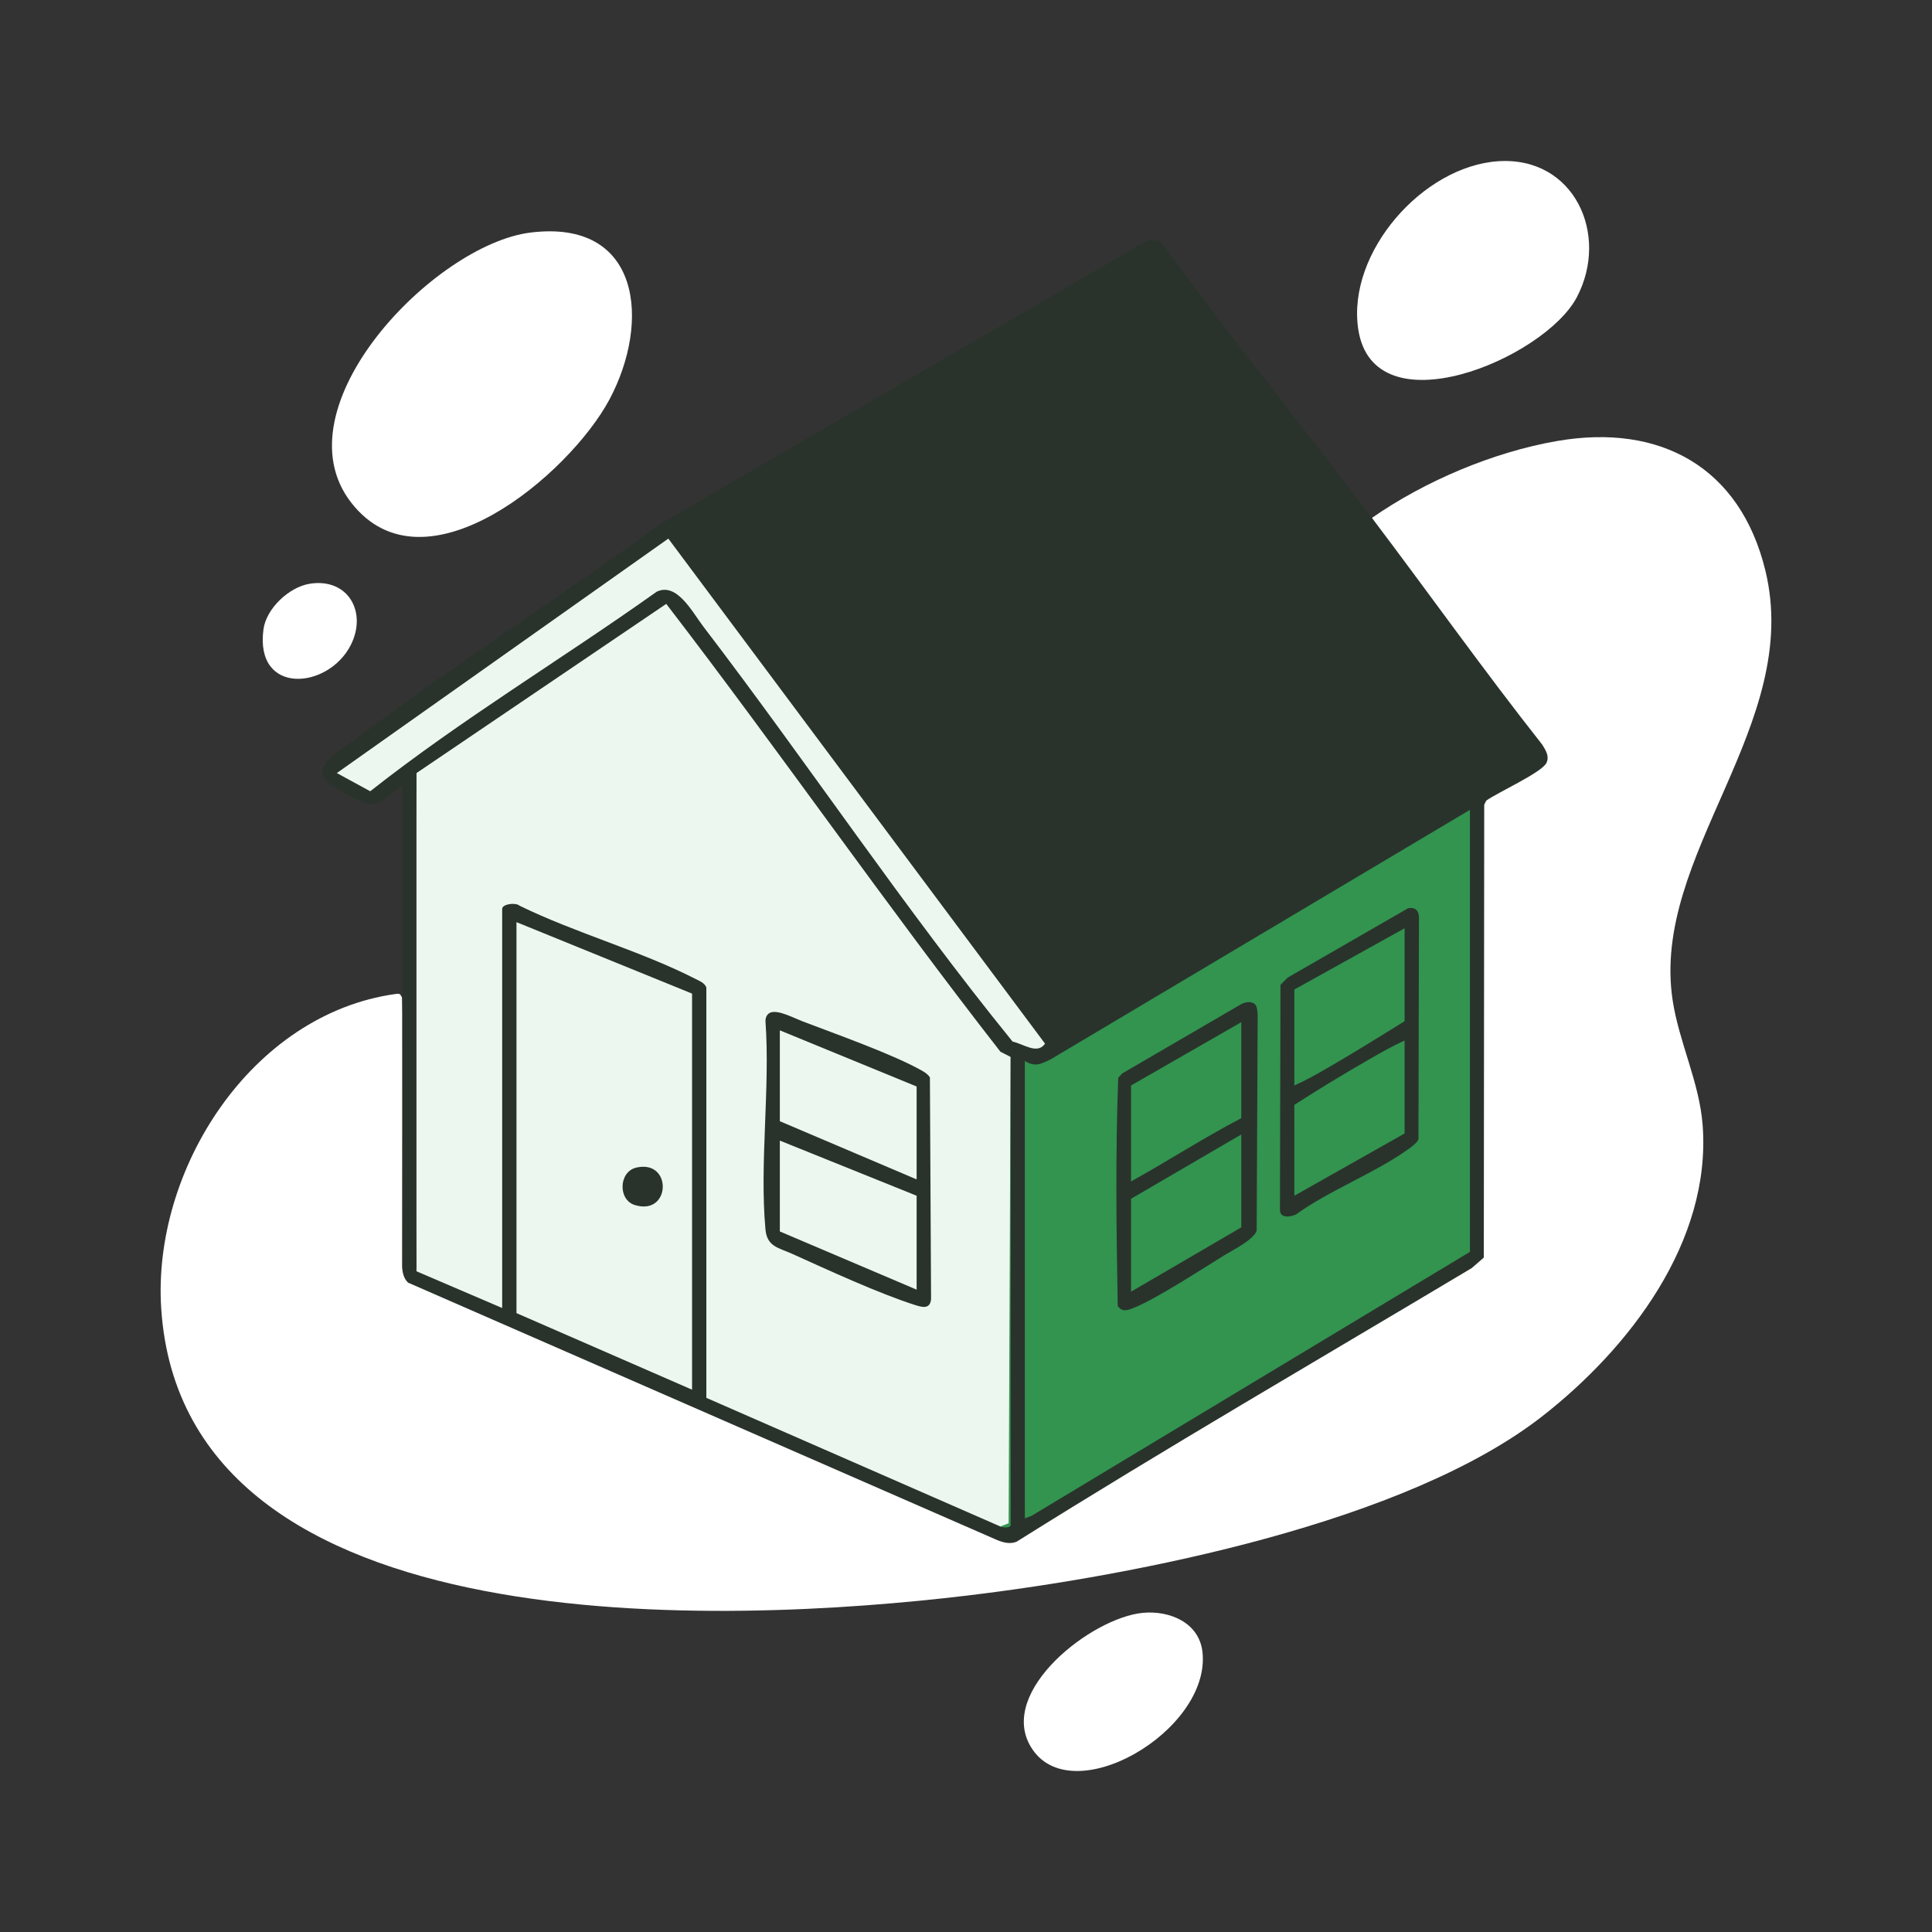 <svg width="240" height="240" viewBox="0 0 240 240" fill="none" xmlns="http://www.w3.org/2000/svg">
<rect x="0" y="0" width="240" height="240" fill="#333333" stroke="none"/>
<path d="M170.426 64.335C177.008 59.755 185.514 56.148 193.46 54.779C206.235 52.577 216.18 58.025 219.302 70.879C223.968 90.08 205.038 106.203 207.78 124.248C208.573 129.478 211.112 134.457 211.51 139.793C212.591 154.265 202.39 167.491 191.598 175.924C174.689 189.135 141.229 195.689 120.052 198.217C90.814 201.71 22.879 205.009 20.031 162.611C18.869 145.319 31.22 125.96 49.146 123.475C49.72 123.396 49.684 123.482 49.956 123.936C50.343 135.451 50.572 146.917 50.638 158.34L51.003 158.946L123.962 190.804C124.619 191.091 125.357 191.314 126.052 191.07C144.759 179.543 163.591 168.221 182.547 157.105L183.817 155.911L183.886 99.883L184.246 99.145C186.496 97.841 188.738 96.528 190.969 95.198C192.063 94.562 191.842 93.753 191.175 92.804C184.692 84.458 178.372 75.979 172.13 67.45C171.785 66.978 171.496 66.463 171.212 65.943C170.928 65.423 170.672 64.883 170.426 64.34V64.335Z" fill="white"/>
<path d="M170.427 64.335C177.482 73.658 184.315 83.293 191.586 92.505C192.012 93.205 192.497 93.92 192.109 94.762C191.558 95.959 185.953 98.483 184.627 99.457L184.376 99.967L184.325 156.22L182.834 157.519C163.957 168.8 144.92 179.83 126.289 191.514C125.454 191.862 124.551 191.605 123.768 191.268L50.699 159.337C50.151 158.848 49.969 158.011 49.949 157.298C49.966 146.177 49.959 135.055 49.959 123.936V97.56C46.864 99.705 47.258 100.75 43.613 98.96C37.29 95.853 40.549 94.511 44.551 91.519C56.883 82.302 69.878 73.927 82.344 64.891L142.457 29.901C143.152 29.756 143.971 29.701 144.441 30.337C152.851 41.854 161.829 52.973 170.424 64.335H170.427Z" fill="#29332C"/>
<path d="M65.871 28.894C79.614 27.164 80.867 39.965 75.704 49.633C70.771 58.864 52.768 74.211 43.62 62.428C34.439 50.604 53.92 30.398 65.871 28.894Z" fill="white"/>
<path d="M186.096 20.03C195.541 19.391 199.972 29.127 195.883 36.916C191.863 44.575 170.539 53.538 168.713 40.809C167.356 31.352 176.71 20.664 186.094 20.03H186.096Z" fill="white"/>
<path d="M141.968 200.353C145.278 200.038 148.97 201.55 149.376 205.222C150.459 215.027 132.896 225.256 128.019 216.942C123.966 210.036 135.612 200.956 141.968 200.353Z" fill="white"/>
<path d="M38.475 72.514C43.261 71.761 45.645 76.07 43.567 80.143C40.747 85.672 31.632 86.398 32.728 78.183C33.075 75.581 35.926 72.918 38.472 72.517L38.475 72.514Z" fill="white"/>
<path d="M84.954 65.862L143.119 32.401L189.692 93.864L131.529 128.461L84.954 65.862Z" fill="#29332C"/>
<path d="M125.535 131.291L125.423 189.282C125.142 189.566 124.756 189.68 124.267 189.625L87.745 173.646V122.668C87.514 122.08 86.913 121.872 86.396 121.606C79.614 118.131 71.46 115.899 64.551 112.513C64.064 112.072 62.383 112.295 62.383 112.904V162.487L51.731 157.922C51.492 137.566 51.51 116.353 51.731 96.038L82.764 75.015C96.858 93.355 110.056 112.422 124.277 130.65L125.537 131.294L125.535 131.291Z" fill="#EBF7EF"/>
<path d="M127.31 188.61V131.799C128.578 132.588 129.326 132.172 130.525 131.591L182.599 100.603V155.512L128.144 188.303L127.31 188.61Z" fill="#32944F"/>
<path d="M85.971 123.429V172.632L64.16 163.121V114.552L85.971 123.429Z" fill="#EBF7EF"/>
<path d="M41.84 96.035L83.021 66.907L129.817 129.645C128.853 131.055 127.095 129.648 125.789 129.392C112.324 112.825 100.351 94.81 87.345 77.8C86.004 76.045 84.084 72.291 81.573 73.506C69.797 81.888 57.342 89.335 45.99 98.293L41.843 96.033L41.84 96.035Z" fill="#EBF7EF"/>
<path d="M51.733 96.038V157.922L51.464 157.316L51.477 95.914L51.733 96.038Z" fill="#29332C"/>
<path d="M125.537 131.292L125.549 189.46C125.458 189.853 124.563 189.764 124.269 189.625L125.298 189.226L125.537 131.292Z" fill="#32944F"/>
<path d="M95.789 125.76C96.77 125.466 98.642 126.473 99.659 126.861C103.788 128.443 110.93 130.959 114.555 133.016C114.93 133.229 115.27 133.468 115.516 133.83L115.66 161.359C115.554 162.69 114.539 162.391 113.624 162.099C109.178 160.681 102.789 157.737 98.406 155.756C96.717 154.993 95.287 154.871 95.089 152.733C94.336 144.521 95.688 135.175 95.089 126.841C95.084 126.361 95.305 125.902 95.789 125.758V125.76Z" fill="#29332C"/>
<path d="M155.908 124.761C156.192 125.05 156.202 125.686 156.233 126.082L156.108 152.864C155.758 154.003 153.143 155.284 152.081 155.938C149.222 157.696 143.699 161.315 140.853 162.462C140.084 162.771 139.402 163.027 138.847 162.236C138.677 152.832 138.558 143.288 138.908 133.888L139.39 133.356L154.135 124.768C154.622 124.477 155.482 124.329 155.905 124.763L155.908 124.761Z" fill="#29332C"/>
<path d="M174.927 112.818C175.767 112.673 176.234 113.071 176.269 113.906L176.206 141.51C176.091 141.903 175.422 142.41 175.074 142.661C170.935 145.669 165.203 147.825 160.971 150.874C160.192 151.211 158.936 151.363 159 150.197L159.066 122.339L159.948 121.446L174.93 112.818H174.927Z" fill="#29332C"/>
<path d="M79.045 145.043C83.554 144 83.362 151.092 78.852 149.692C76.747 149.037 76.856 145.548 79.045 145.043Z" fill="#29332C"/>
<path d="M113.867 146.509L96.874 139.281V127.994L113.867 134.969V146.509Z" fill="#EBF7EF"/>
<path d="M113.867 148.538V160.204L96.874 152.976V141.69L113.867 148.538Z" fill="#EBF7EF"/>
<path d="M154.196 138.9C149.562 141.327 145.096 144.211 140.5 146.762V134.842L154.196 126.98V138.9Z" fill="#32944F"/>
<path d="M140.5 160.458V148.918L154.196 140.929V152.469L140.5 160.458Z" fill="#32944F"/>
<path d="M174.485 115.313V126.853C171.355 128.801 168.202 130.754 165.017 132.603C163.66 133.392 162.222 134.203 160.789 134.842V122.922L174.485 115.313Z" fill="#32944F"/>
<path d="M174.485 129.262V140.802L160.789 148.538V137.251C163.827 135.286 166.957 133.394 170.094 131.593C171.515 130.779 172.988 129.929 174.485 129.262Z" fill="#32944F"/>
</svg>
